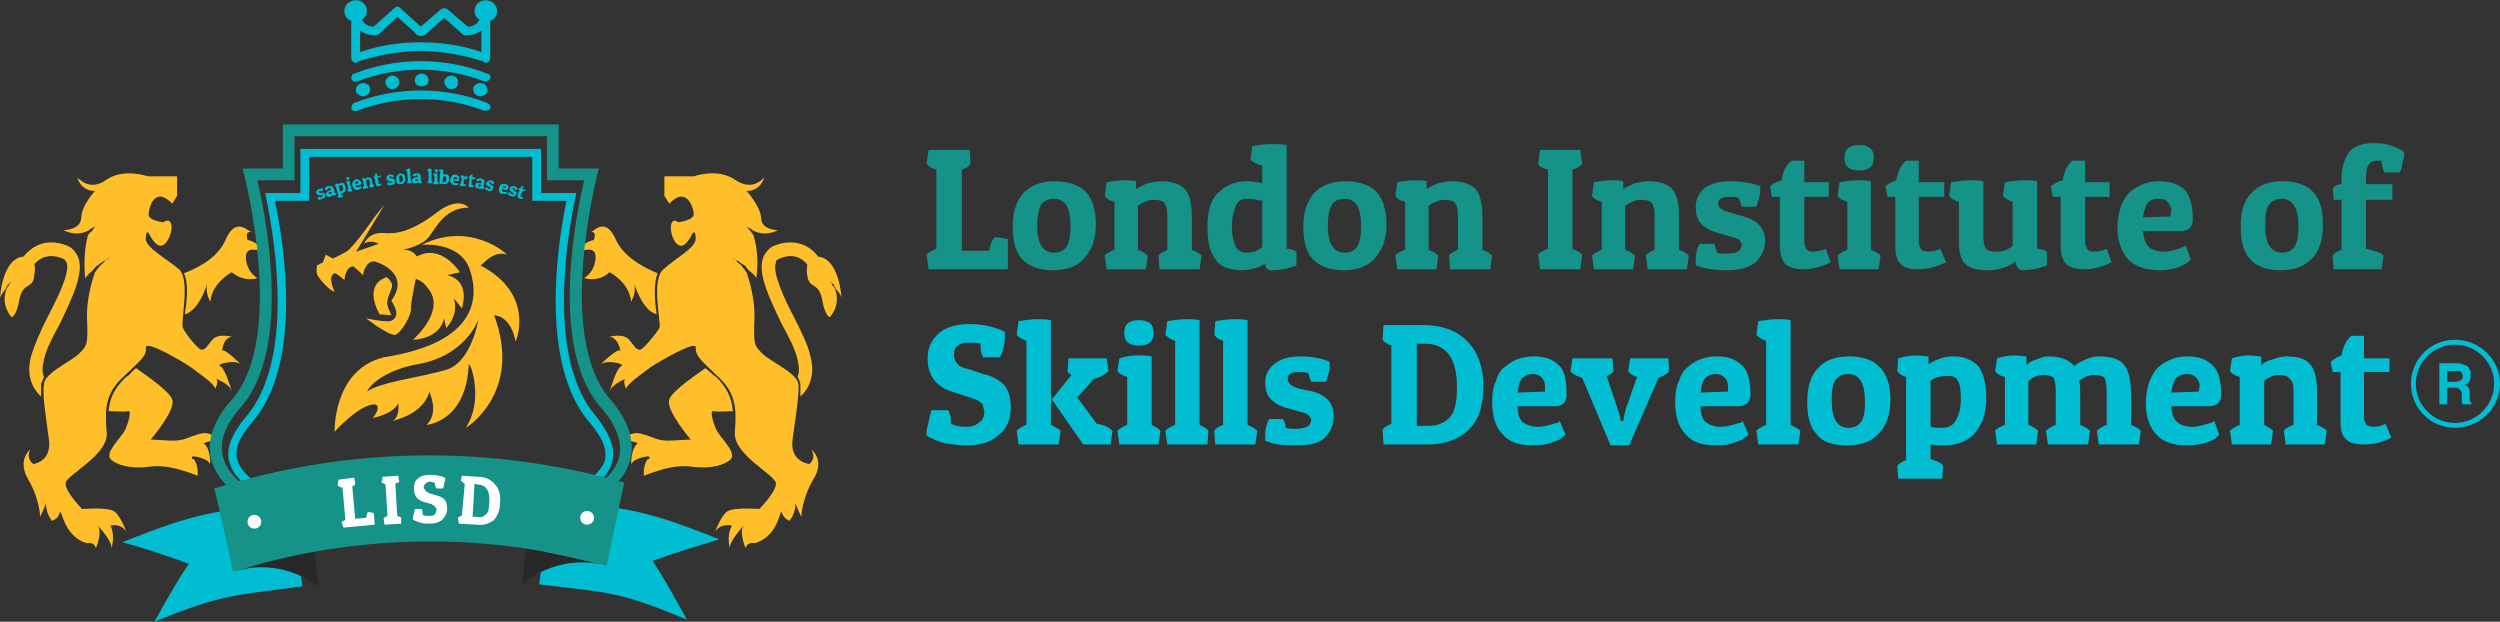 <?xml version="1.0" encoding="UTF-8"?> <svg xmlns="http://www.w3.org/2000/svg" xmlns:xlink="http://www.w3.org/1999/xlink" id="Layer_1" x="0px" y="0px" width="14077px" height="3501px" viewBox="0 0 14077 3501" xml:space="preserve"><rect x="0" y="0" width="14077" height="3501" fill="#333333" stroke="none"/> <g id="Layer_x0020_1"> <g id="_509072880"> <g> <path fill="#159388" d="M5674.877,1516.343H5228.6l-11.019-82.645c11.019-11.019,27.548-22.038,55.096-33.058V954.364 c-27.548-5.51-44.077-16.528-55.096-33.058l11.019-77.134h231.403l5.51,77.134c-11.02,16.529-27.548,27.548-49.587,33.058 v457.296h154.27c5.509-38.567,16.528-60.605,33.057-77.134l71.625,11.019V1516.343z M5928.318,1521.852 c-77.135,0-132.23-22.038-170.798-60.605c-38.567-38.566-55.096-104.682-55.096-187.325c0-82.645,22.038-143.25,60.605-187.326 c44.077-44.077,99.173-66.115,176.307-66.115s137.739,22.038,176.308,60.605c33.057,38.567,55.096,99.173,55.096,181.816 s-22.039,143.249-66.115,192.836C6066.058,1499.813,6005.452,1521.852,5928.318,1521.852z M5840.164,1268.411 c0,104.682,33.059,154.269,93.664,154.269c33.057,0,55.096-11.02,71.624-33.058c16.528-27.548,22.038-66.115,22.038-115.701 c0-104.683-27.547-154.269-93.662-154.269c-33.059,0-55.097,11.019-71.625,33.058 C5851.184,1174.748,5840.164,1213.315,5840.164,1268.411z M6231.346,1025.989c33.057-5.51,66.115-11.02,93.662-11.02 c27.549,0,55.097,0,71.625,5.51v44.077c16.529-11.02,38.567-22.039,66.115-33.058c27.548-5.51,49.586-11.02,77.135-11.02 c60.605,0,104.682,16.528,132.229,44.077c27.548,33.057,38.567,82.644,38.567,154.268v187.326 c27.548,11.02,44.076,22.039,55.096,33.058l-11.02,77.135h-225.893l-5.51-77.135c5.51-11.019,27.548-22.038,49.586-33.058 v-192.835c0-33.058-5.51-55.097-16.528-71.625c-11.019-11.02-33.058-16.528-60.605-16.528s-55.096,11.019-88.153,33.057v247.932 c27.548,11.02,44.076,22.039,55.096,33.058l-11.02,77.135h-220.383l-11.02-77.135c5.51-11.019,27.548-22.038,55.096-33.058 v-269.97c-27.548-5.51-44.076-16.528-55.096-33.058L6231.346,1025.989z M7052.274,822.134 c38.567-5.509,71.624-11.019,104.683-11.019c33.057,0,66.114,0,88.152,5.51v584.016c16.529,0,38.567,5.51,55.096,16.529v77.134 c-38.566,16.529-88.152,27.548-148.758,27.548c-5.51,0-16.529-5.509-22.039-16.528s-5.51-16.528-5.51-22.038 c-16.528,11.019-33.057,22.038-60.605,27.548c-22.038,5.51-44.076,11.019-66.115,11.019c-66.115,0-121.211-16.528-148.758-55.096 c-33.059-38.566-49.587-99.172-49.587-187.326c0-99.172,22.038-165.287,71.624-203.854 c44.078-38.567,93.664-55.096,154.27-55.096c27.548,0,55.096,5.51,82.644,11.02v-99.173 c-27.548-5.51-49.587-16.529-66.115-33.058L7052.274,822.134z M7019.217,1422.68c38.566,0,66.115-11.02,88.153-33.058v-258.951 c-27.548-5.509-55.096-11.019-82.644-11.019c-33.059,0-55.096,11.019-66.115,38.566c-11.02,27.549-22.039,66.115-22.039,121.211 c0,49.587,11.02,88.154,22.039,110.192S6991.668,1422.68,7019.217,1422.68z M7564.666,1521.852 c-77.135,0-132.23-22.038-170.797-60.605c-38.567-38.566-55.096-104.682-55.096-187.325c0-82.645,22.037-143.25,60.605-187.326 c44.076-44.077,99.172-66.115,176.307-66.115c77.134,0,137.739,22.038,176.307,60.605 c33.057,38.567,55.096,99.173,55.096,181.816s-22.039,143.249-66.115,192.836 C7702.406,1499.813,7641.801,1521.852,7564.666,1521.852z M7476.513,1268.411c0,104.682,33.058,154.269,93.663,154.269 c33.057,0,55.096-11.02,71.625-33.058c16.528-27.548,22.037-66.115,22.037-115.701c0-104.683-27.547-154.269-93.662-154.269 c-33.058,0-55.096,11.019-71.625,33.058C7487.531,1174.748,7476.513,1213.315,7476.513,1268.411z M7867.693,1025.989 c33.058-5.51,66.115-11.02,93.663-11.02s55.096,0,71.624,5.51v44.077c16.529-11.02,38.568-22.039,66.115-33.058 c27.549-5.51,49.587-11.02,77.135-11.02c60.605,0,104.682,16.528,132.23,44.077c27.548,33.057,38.566,82.644,38.566,154.268 v187.326c27.548,11.02,44.077,22.039,55.096,33.058l-11.019,77.135h-225.894l-5.51-77.135 c5.51-11.019,22.039-22.038,49.587-33.058v-192.835c0-33.058-5.51-55.097-16.529-71.625 c-11.019-11.02-33.058-16.528-60.604-16.528c-27.549,0-55.097,11.019-88.154,33.057v247.932 c27.549,11.02,44.077,22.039,55.096,33.058l-11.019,77.135h-220.384l-11.02-77.135c5.51-11.019,27.549-22.038,55.096-33.058 v-269.97c-27.547-5.51-44.076-16.528-55.096-33.058L7867.693,1025.989z M8897.986,844.173l11.02,77.134 c-11.02,16.529-27.549,27.548-55.096,33.058v446.276c27.547,11.02,44.076,22.039,55.096,33.058l-11.02,82.645h-225.893 l-11.02-82.645c5.51-11.019,27.547-22.038,55.096-33.058V954.364c-27.549-5.51-49.586-16.528-55.096-33.058l11.02-77.134 H8897.986z M8975.121,1025.989c33.059-5.51,66.115-11.02,93.664-11.02c27.547,0,55.094,0,71.623,5.51v44.077 c16.529-11.02,38.568-22.039,66.115-33.058c27.547-5.51,49.586-11.02,77.135-11.02c60.605,0,110.191,16.528,132.229,44.077 c27.549,33.057,38.568,82.644,38.568,154.268v187.326c27.549,11.02,44.076,22.039,55.096,33.058l-11.02,77.135h-220.383 l-11.02-77.135c5.51-11.019,27.547-22.038,49.586-33.058v-192.835c0-33.058-5.508-55.097-16.527-71.625 c-11.02-11.02-27.549-16.528-60.605-16.528c-27.549,0-55.098,11.019-88.154,33.057v247.932 c27.549,11.02,44.076,22.039,55.096,33.058l-11.02,77.135h-220.383l-11.02-77.135c11.02-11.019,27.547-22.038,55.096-33.058 v-269.97c-22.037-5.51-44.076-16.528-55.096-33.058L8975.121,1025.989z M9735.445,1108.633c-38.568,0-60.605,11.02-60.605,38.567 c0,22.038,22.037,38.567,66.113,49.586l77.135,22.038c77.135,22.039,121.211,66.115,121.211,137.74 c0,49.586-22.037,88.153-55.096,121.211c-33.059,27.548-88.152,44.076-159.777,44.076c-77.135,0-132.23-11.019-176.309-27.548 c0-11.019,0-16.528,0-22.038c0-38.567,5.512-71.625,22.039-99.173h82.645c5.508,16.529,11.02,33.058,16.527,49.587 c11.02,5.51,27.549,5.51,55.098,5.51c55.094,0,82.643-16.529,82.643-49.587c0-11.019-5.51-16.528-11.018-22.038 c-5.512-11.02-22.039-16.529-44.078-22.038l-77.133-22.039c-38.568-11.019-71.625-27.548-93.664-49.586 s-33.059-55.096-33.059-99.173c0-38.566,16.529-77.134,49.586-104.682c38.568-27.548,88.154-38.567,148.76-38.567 c66.115,0,121.211,11.02,165.287,27.548c0,5.51,0,11.02,0,22.038c0,33.058-11.02,60.605-22.037,93.663h-82.645 c-5.51-16.528-11.018-33.058-16.529-49.586C9774.012,1108.633,9757.482,1108.633,9735.445,1108.633z M10159.684,904.778v121.211 h137.738v82.644h-137.738v247.932c0,22.038,5.508,33.058,11.018,44.076c5.51,11.02,16.529,16.529,38.568,16.529 s49.586-5.51,71.625-16.529l27.547,77.135c-49.586,22.038-99.172,38.567-148.758,38.567c-55.098,0-88.154-11.02-110.193-33.058 c-16.529-22.039-27.549-55.096-27.549-99.173v-275.479h-44.074l-11.02-60.605c11.02-11.02,33.057-22.038,66.113-33.058 c5.512-55.096,27.549-88.153,55.098-110.191H10159.684z M10358.027,1025.989c33.059-5.51,66.115-11.02,99.172-11.02 c33.059,0,60.605,0,77.137,5.51v385.671c27.547,11.02,44.074,22.039,55.094,33.058l-11.02,77.135h-220.383l-11.02-77.135 c11.02-11.019,27.549-22.038,55.098-33.058v-269.97c-22.039-5.51-44.078-16.528-55.098-33.058L10358.027,1025.989z M10468.219,959.874c-55.094,0-82.645-22.038-82.645-71.625c0-49.586,27.551-71.624,82.645-71.624 c55.098,0,82.645,22.038,82.645,71.624C10550.863,937.836,10523.316,959.874,10468.219,959.874z M10804.305,904.778v121.211 h143.25v82.644h-143.25v247.932c0,22.038,5.51,33.058,11.02,44.076c5.508,11.02,22.039,16.529,44.076,16.529 s44.076-5.51,66.115-16.529l33.059,77.135c-49.588,22.038-104.684,38.567-154.27,38.567c-55.096,0-88.152-11.02-104.684-33.058 c-22.037-22.039-27.547-55.096-27.547-99.173v-275.479h-44.078l-11.018-60.605c11.018-11.02,33.057-22.038,60.605-33.058 c11.02-55.096,27.549-88.153,55.096-110.191H10804.305z M11349.754,1472.266c-44.078,33.058-99.172,49.586-159.777,49.586 s-99.174-11.019-126.723-38.566c-22.037-22.039-33.057-66.115-33.057-121.211v-225.894c-22.037-5.51-44.076-16.528-55.096-33.058 l11.02-77.134c38.566-5.51,71.625-11.02,99.172-11.02c33.059,0,60.605,0,82.645,5.51v308.537c0,33.058,5.51,60.605,16.527,71.624 c5.512,11.02,27.549,16.529,60.605,16.529c33.059,0,60.605-11.02,88.154-33.058v-247.932 c-22.037-5.51-38.566-16.528-55.096-33.058l11.02-77.134c38.566-5.51,71.625-11.02,104.682-11.02c27.549,0,55.096,0,77.135,5.51 v380.161c22.039,0,38.566,5.51,55.096,16.529v77.134c-38.568,16.529-88.154,27.548-148.76,27.548 C11360.773,1510.833,11349.754,1494.304,11349.754,1472.266z M11740.934,904.778v121.211h137.74v82.644h-137.74v247.932 c0,22.038,5.512,33.058,11.02,44.076c5.51,11.02,16.529,16.529,38.566,16.529c22.039,0,49.588-5.51,71.625-16.529l27.549,77.135 c-49.586,22.038-99.174,38.567-148.76,38.567c-55.094,0-88.152-11.02-110.191-33.058c-16.527-22.039-27.547-55.096-27.547-99.173 v-275.479h-44.078l-11.02-60.605c11.02-11.02,33.059-22.038,66.117-33.058c11.02-55.096,27.547-88.153,55.094-110.191H11740.934z M12159.664,1521.852c-77.135,0-137.74-22.038-176.309-60.605c-38.566-44.076-60.605-104.682-60.605-181.816 c0-49.586,11.02-88.153,22.039-126.72c16.529-33.058,33.059-60.605,55.098-77.135c49.586-38.567,99.172-55.096,159.777-55.096 s104.682,16.528,137.738,44.077c33.059,33.057,49.586,88.153,49.586,170.797c0,44.076-22.037,66.115-71.625,66.115H12066 c5.51,44.076,16.529,71.624,33.059,88.153c16.527,16.528,49.586,27.548,88.152,27.548c22.039,0,44.078-5.51,60.605-11.02 c22.039-5.51,38.566-11.019,44.078-16.528l16.527-5.51l27.547,77.134c-5.508,5.51-11.018,11.02-16.527,16.529 s-27.547,16.528-55.096,27.548C12231.289,1516.343,12198.23,1521.852,12159.664,1521.852z M12220.27,1218.824 c0-11.019,5.508-22.038,5.508-38.566c0-11.02-5.508-22.039-16.527-38.567s-27.547-22.038-55.098-22.038 c-27.547,0-44.074,5.51-60.605,22.038c-11.018,16.528-22.037,44.077-27.547,82.644L12220.27,1218.824z M12842.852,1521.852 c-77.133,0-137.738-22.038-170.797-60.605c-38.566-38.566-55.096-104.682-55.096-187.325c0-82.645,16.529-143.25,60.605-187.326 c38.568-44.077,99.174-66.115,176.307-66.115c77.135,0,137.74,22.038,170.797,60.605c38.568,38.567,55.098,99.173,55.098,181.816 s-16.529,143.249-60.605,192.836C12975.082,1499.813,12919.986,1521.852,12842.852,1521.852z M12754.699,1268.411 c0,104.682,33.059,154.269,93.664,154.269c33.057,0,55.094-11.02,71.623-33.058c16.529-27.548,22.039-66.115,22.039-115.701 c0-104.683-33.057-154.269-93.662-154.269c-33.059,0-55.098,11.019-71.625,33.058 C12760.209,1174.748,12754.699,1213.315,12754.699,1268.411z M13184.447,1009.46c0-66.114,16.529-115.701,44.076-154.269 c27.547-33.058,77.135-49.586,137.74-49.586c66.115,0,121.211,16.528,170.797,49.586c0,5.51,0,11.02,0,22.039 c0,11.019-5.51,22.038-11.02,44.076c0,22.039-5.51,38.567-16.529,49.587h-82.643c-11.02-22.039-16.529-44.077-16.529-66.115 c-11.02,0-16.527,0-22.039,0c-22.037,0-38.566,5.51-49.586,22.038c-11.02,11.02-16.527,38.567-16.527,71.625v38.566h148.758 v88.154h-148.758v275.479c49.586,11.02,82.643,22.039,99.172,38.567l-11.02,77.135h-269.969l-5.512-77.135 c5.512-11.019,22.039-22.038,49.588-33.058v-280.988h-44.076l-5.512-66.115c11.02-11.02,27.549-22.039,49.588-22.039V1009.46z"></path> <path fill="#00BDD1" d="M5520.608,1935.071c-22.038-5.51-44.077-5.51-71.624-5.51c-22.039,0-44.077,5.51-55.097,16.529 c-16.528,11.019-22.038,27.548-22.038,49.586s5.51,38.567,16.529,49.586c11.019,16.529,33.057,27.548,66.114,33.058 l82.644,27.548c49.587,11.02,88.154,33.058,115.701,60.605c27.549,33.058,38.568,71.625,38.568,126.721 c0,71.625-22.039,121.211-71.625,159.778c-44.077,38.566-104.683,55.096-176.307,55.096c-38.567,0-77.135-5.51-121.211-11.02 c-38.568-11.019-77.135-27.547-104.683-44.076c0-5.51,0-11.02,0-22.039c0-11.019,5.509-33.057,11.019-55.096 c5.51-27.548,11.02-49.586,16.529-66.114h93.663c11.019,16.528,16.528,44.076,16.528,77.134 c27.549,11.02,49.587,16.529,82.645,16.529c27.548,0,55.096-5.51,71.625-22.039c22.037-11.02,33.057-33.058,33.057-60.605 c0-11.019-5.51-22.038-5.51-27.548c0-11.019-5.51-22.038-16.528-27.548c-11.019-11.02-27.548-16.528-44.077-22.038 l-99.172-33.058c-104.683-27.548-154.27-93.663-154.27-192.836c0-60.605,22.039-104.682,66.115-143.249 c38.568-33.058,99.174-49.586,165.288-49.586c71.625,0,137.739,11.019,203.854,44.076c0,5.51,0,11.02,0,22.038 c0,11.02,0,33.058-5.51,55.097c-5.509,27.548-11.019,49.586-22.037,66.114h-93.664 C5526.118,1995.677,5520.608,1973.639,5520.608,1935.071z M5735.482,1808.351c38.566-5.51,71.625-11.019,104.682-11.019 c27.549,0,55.096,0,77.135,5.509v589.526c22.038,11.02,44.076,22.038,55.096,33.058l-11.02,77.134h-225.893l-11.02-77.134 c11.02-11.02,27.549-22.038,55.096-33.058v-473.824c-22.038-5.51-38.566-16.529-55.096-33.058L5735.482,1808.351z M6099.115,2502.559l-176.307-253.44L6033,2111.378c-11.02-5.51-22.038-16.528-22.038-22.038l5.509-71.625h214.875l11.02,71.625 c-16.529,16.528-38.568,33.058-82.645,44.076l-93.663,104.683l110.192,148.759c44.076,5.51,71.624,22.039,88.152,38.567 l-11.019,77.134H6099.115z M6302.971,2017.715c33.057-11.019,71.624-16.528,99.172-16.528c33.058,0,60.605,0,82.645,5.51v385.671 c22.037,11.02,38.566,22.038,49.586,33.058l-11.02,77.134h-220.383l-11.02-77.134c11.02-11.02,27.548-22.038,55.096-33.058 v-269.97c-22.039-5.51-44.076-16.529-55.096-33.058L6302.971,2017.715z M6413.162,1946.091 c-55.096,0-82.645-22.039-82.645-71.625s27.549-71.625,82.645-71.625s82.644,22.039,82.644,71.625 S6468.258,1946.091,6413.162,1946.091z M6572.939,1808.351c38.567-5.51,71.625-11.019,99.173-11.019 c33.058,0,60.605,0,82.644,5.509v589.526c22.039,11.02,44.077,22.038,49.587,33.058l-5.51,77.134h-225.894l-11.019-77.134 c11.019-11.02,27.548-22.038,55.096-33.058v-473.824c-22.038-5.51-38.567-16.529-55.096-33.058L6572.939,1808.351z M6842.91,1808.351c38.566-5.51,71.625-11.019,104.682-11.019c27.549,0,55.096,0,77.135,5.509v589.526 c27.548,11.02,44.076,22.038,55.096,33.058l-11.02,77.134H6842.91l-5.51-77.134c5.51-11.02,22.038-22.038,49.586-33.058v-473.824 c-22.038-5.51-38.566-16.529-49.586-33.058L6842.91,1808.351z M7311.225,2094.85c-38.566,0-60.605,11.019-60.605,38.566 c0,22.039,22.039,44.077,66.115,55.097l77.135,16.528c77.134,22.038,115.701,66.115,115.701,137.74 c0,49.586-16.529,88.152-49.586,121.211c-33.059,33.057-88.154,44.076-159.779,44.076c-77.134,0-132.229-5.51-176.307-27.548 c0-11.019,0-16.528,0-22.038c0-38.567,5.51-66.115,22.039-99.173h77.134c11.02,16.528,16.528,33.058,16.528,49.587 c16.529,5.509,33.059,5.509,55.097,5.509c60.605,0,88.153-16.528,88.153-49.586c0-5.51-5.51-16.529-11.02-22.038 c-5.51-11.02-22.038-16.529-44.076-22.039l-77.135-22.038c-44.076-11.02-71.625-27.548-93.662-49.586 c-22.039-22.039-33.059-55.097-33.059-93.663c0-44.077,16.529-77.135,49.587-104.683s82.644-44.076,148.759-44.076 s115.701,11.019,159.777,27.548c5.51,5.51,5.51,16.528,5.51,22.038c0,33.058-11.019,66.115-22.038,93.663h-82.644 c-5.51-16.529-11.02-33.058-16.529-49.586C7349.792,2094.85,7333.264,2094.85,7311.225,2094.85z M8038.49,2502.559h-247.932 l-5.51-82.644c5.51-11.019,22.039-22.038,49.587-33.058v-440.767c-27.548-11.02-44.077-22.039-49.587-33.058l5.51-82.645h220.385 c104.682,0,187.325,27.549,247.931,88.154s93.663,143.249,93.663,258.95c0,110.191-27.548,192.835-88.153,247.932 C8209.288,2475.012,8137.663,2502.559,8038.49,2502.559z M7977.885,2397.877H8044c49.586,0,88.154-16.529,115.701-44.077 c33.058-33.058,44.077-88.153,44.077-176.307c0-159.778-60.605-242.422-181.816-242.422h-44.077V2397.877z M8639.035,2508.068 c-82.644,0-137.739-16.529-176.307-60.605c-38.566-38.566-60.605-99.173-60.605-181.816c0-49.586,5.51-88.153,22.039-121.211 c11.019-38.567,27.548-66.115,55.096-82.644c44.077-38.567,99.173-55.096,159.777-55.096c60.605,0,104.684,16.528,137.74,49.586 c33.057,27.548,44.076,82.644,44.076,165.288c0,44.076-22.039,66.114-66.113,66.114h-209.365 c0,44.077,11.019,71.625,27.548,88.153c22.038,16.529,49.587,27.549,88.153,27.549c22.039,0,44.078-5.51,66.115-11.02 c16.529-5.51,33.057-11.02,44.076-11.02l11.02-11.02l33.059,77.135c-5.512,5.51-11.02,11.02-22.039,16.529 c-5.51,11.02-22.039,16.528-55.098,27.547C8710.66,2502.559,8677.602,2508.068,8639.035,2508.068z M8699.641,2205.041 c0-11.02,0-22.038,0-33.058c0-16.528-5.508-27.548-16.527-44.076c-11.02-11.02-27.549-22.039-55.098-22.039 c-22.037,0-44.075,11.02-55.095,22.039c-16.529,16.528-22.038,44.076-27.548,82.644L8699.641,2205.041z M9173.465,2508.068 h-104.68l-159.779-380.161c-33.057-11.02-55.096-22.039-66.115-38.567l11.02-71.625h225.893l5.51,71.625 c-5.51,11.02-22.039,22.038-38.566,27.548l49.586,148.759c11.02,33.058,22.039,60.605,27.547,88.153v16.528h16.529 c5.51-33.057,11.02-66.114,27.549-104.682l49.586-143.249c-22.039-5.51-38.566-16.529-49.586-33.058l11.02-71.625h214.873 l5.51,71.625c-11.02,16.528-33.059,27.548-60.605,38.567L9173.465,2508.068z M9669.328,2508.068 c-82.643,0-137.738-16.529-176.305-60.605c-38.568-38.566-60.605-99.173-60.605-181.816c0-49.586,5.508-88.153,22.037-121.211 c11.02-38.567,33.057-66.115,55.096-82.644c44.078-38.567,99.172-55.096,159.777-55.096s104.684,16.528,137.74,49.586 c33.057,27.548,49.588,82.644,49.588,165.288c0,44.076-27.549,66.114-71.625,66.114h-209.365 c0,44.077,11.02,71.625,27.549,88.153c22.037,16.529,49.586,27.549,88.152,27.549c22.039,0,44.078-5.51,66.115-11.02 c16.529-5.51,33.057-11.02,44.076-11.02l11.02-11.02l33.059,77.135c-5.512,5.51-11.02,11.02-22.039,16.529 c-5.51,11.02-22.039,16.528-55.096,27.547C9740.953,2502.559,9707.896,2508.068,9669.328,2508.068z M9729.934,2205.041 c0-11.02,0-22.038,0-33.058c0-16.528-5.508-27.548-16.527-44.076c-11.02-11.02-27.549-22.039-55.098-22.039 c-22.037,0-44.074,11.02-55.094,22.039c-16.529,16.528-22.039,44.076-27.549,82.644L9729.934,2205.041z M9900.73,1808.351 c38.568-5.51,71.625-11.019,104.684-11.019c27.547,0,55.096,0,77.133,5.509v589.526c22.039,11.02,44.078,22.038,55.098,33.058 l-11.02,77.134H9900.73l-11.018-77.134c11.018-11.02,27.549-22.038,55.096-33.058v-473.824 c-22.039-5.51-38.566-16.529-55.096-33.058L9900.73,1808.351z M10402.105,2508.068c-77.137,0-137.742-16.529-170.797-60.605 c-38.568-38.566-55.098-99.173-55.098-181.816s16.529-148.759,60.605-192.836c38.566-44.076,99.172-66.114,176.309-66.114 c77.133,0,137.738,22.038,170.797,60.605c38.566,38.566,60.605,99.172,60.605,181.816c0,82.644-22.039,148.759-66.117,192.835 C10539.844,2486.03,10479.238,2508.068,10402.105,2508.068z M10313.951,2254.627c0,104.683,33.057,154.27,93.662,154.27 c33.059,0,55.098-11.02,71.625-33.059c16.529-22.038,22.039-60.605,22.039-115.701c0-104.682-33.059-154.269-93.664-154.269 c-33.057,0-55.094,11.02-71.625,33.058C10319.461,2160.965,10313.951,2199.531,10313.951,2254.627z M10688.604,2017.715 c38.566-11.019,71.623-16.528,99.172-16.528s49.588,5.51,71.625,5.51v44.076c44.076-27.548,88.154-44.076,137.74-44.076 c66.113,0,110.191,22.038,143.25,55.096c27.547,38.567,44.074,99.173,44.074,187.326c0,44.076-11.018,88.153-22.037,121.21 c-16.529,33.059-33.057,60.605-55.096,82.645c-44.078,38.566-99.172,55.096-159.777,55.096c-27.549,0-55.098,0-77.135-5.51 v82.645c38.566,11.02,60.605,22.038,71.623,38.566l-5.508,71.625h-247.932l-5.51-71.625c5.51-11.02,22.039-22.038,49.586-33.057 v-468.315c-22.039-5.51-38.566-16.529-49.586-33.058L10688.604,2017.715z M10936.535,2408.896 c33.057,0,60.605-11.02,77.133-44.077c16.529-27.548,27.549-66.115,27.549-115.701c0-55.097-5.51-88.153-16.529-104.683 c-11.02-22.038-27.547-27.548-55.096-27.548c-38.566,0-71.623,5.51-99.172,27.548v258.951 C10892.457,2408.896,10914.496,2408.896,10936.535,2408.896z M11245.07,2017.715c33.059-11.019,66.117-16.528,93.664-16.528 s55.096,5.51,71.625,5.51v49.586c16.527-16.528,33.059-27.548,60.605-33.058c22.039-11.02,44.076-16.528,60.605-16.528 c77.133,0,121.211,22.038,148.758,55.096c16.529-16.529,38.568-27.548,66.117-38.567c22.037-11.02,49.586-16.528,71.623-16.528 c71.625,0,121.213,16.528,143.25,49.586c27.549,33.058,38.568,93.663,38.568,181.816v154.269 c27.547,11.02,44.074,22.038,55.094,33.058l-11.02,77.134h-225.893l-11.018-77.134c11.018-11.02,27.547-22.038,55.094-33.058 v-192.836c0-33.058-5.508-55.096-11.02-71.624c-11.018-11.02-33.057-16.529-60.605-16.529c-27.547,0-55.094,11.02-82.643,33.058 c5.51,22.038,5.51,55.096,5.51,93.663v154.269c27.547,11.02,44.076,22.038,55.096,33.058l-11.02,77.134h-225.893l-11.02-77.134 c11.02-11.02,27.547-22.038,55.096-33.058v-192.836c0-33.058-5.51-55.096-11.018-71.624 c-11.02-11.02-33.059-16.529-60.605-16.529c-27.549,0-55.098,11.02-82.645,33.058v247.932 c27.547,11.02,44.076,22.038,55.096,33.058l-11.02,77.134h-220.385l-11.018-77.134c5.51-11.02,27.549-22.038,55.096-33.058 v-269.97c-27.547-5.51-44.078-16.529-55.096-33.058L11245.07,2017.715z M12319.441,2508.068 c-77.133,0-137.738-16.529-176.307-60.605c-38.568-38.566-60.605-99.173-60.605-181.816c0-49.586,11.018-88.153,22.037-121.211 c16.531-38.567,33.059-66.115,55.098-82.644c49.586-38.567,99.172-55.096,159.777-55.096s104.684,16.528,137.74,49.586 c33.057,27.548,49.586,82.644,49.586,165.288c0,44.076-22.037,66.114-71.625,66.114h-209.365 c5.512,44.077,11.02,71.625,33.059,88.153c16.527,16.529,49.586,27.549,88.152,27.549c22.039,0,44.078-5.51,60.605-11.02 c22.039-5.51,38.568-11.02,44.078-11.02l16.527-11.02l27.549,77.135c-5.51,5.51-11.018,11.02-16.529,16.529 c-5.508,11.02-27.547,16.528-55.094,27.547C12391.066,2502.559,12358.008,2508.068,12319.441,2508.068z M12380.047,2205.041 c0-11.02,5.51-22.038,5.51-33.058c0-16.528-5.51-27.548-16.529-44.076c-11.02-11.02-27.547-22.039-55.096-22.039 s-44.076,11.02-60.605,22.039c-11.018,16.528-22.037,44.076-27.549,82.644L12380.047,2205.041z M12567.373,2017.715 c33.057-11.019,66.115-16.528,93.662-16.528c27.549,0,55.098,5.51,71.625,5.51v49.586c16.529-16.528,38.566-27.548,66.115-33.058 c27.549-11.02,55.096-16.528,77.135-16.528c66.115,0,110.191,16.528,132.23,44.076c27.547,33.058,38.566,82.644,38.566,154.269 v187.326c27.547,11.02,44.078,22.038,55.096,33.058l-11.018,77.134H12870.4l-11.02-77.134 c5.51-11.02,27.549-22.038,55.096-33.058v-192.836c0-33.058-5.508-55.096-22.039-66.115 c-11.018-16.528-27.547-22.038-60.605-22.038c-27.547,0-55.094,11.02-82.643,33.058v247.932 c22.037,11.02,38.568,22.038,49.586,33.058l-11.018,77.134h-220.385l-11.02-77.134c11.02-11.02,27.549-22.038,55.096-33.058 v-269.97c-22.039-5.51-44.076-16.529-55.096-33.058L12567.373,2017.715z M13311.168,1890.994v126.721h143.25v77.135h-143.25 v247.932c0,22.038,5.508,38.566,11.02,44.076c5.508,11.02,22.037,16.529,44.076,16.529c22.037,0,44.076-5.51,66.115-16.529 l33.057,77.135c-49.586,27.547-104.682,38.566-154.268,38.566c-55.098,0-88.154-11.02-104.684-33.057 c-22.037-22.039-27.547-55.097-27.547-99.174V2094.85h-44.078l-11.018-55.096c11.018-16.529,33.057-27.549,60.605-38.567 c11.018-55.096,27.549-88.153,55.096-110.192H13311.168z"></path> </g> <g> <path fill="#00BDD1" d="M1801.636,1075.575c-5.51,0-5.51,0-5.51,5.51c0,0,0,5.51,5.51,5.51h11.019 c11.02-5.51,16.529,0,16.529,11.019c5.51,5.51,5.51,5.51,0,11.02c0,5.51-5.51,11.02-16.529,11.02 c-5.509,5.51-16.528,5.51-22.038,5.51v-5.51c0,0,0-5.51,0-11.02h11.02c0,0,0,0,0,5.51c5.51,0,5.51-5.51,11.019-5.51 c5.51,0,5.51-5.51,5.51-5.51v-5.51c-5.51,0-5.51,0-5.51,0h-11.019c-5.51,0-11.02,0-11.02,0c-5.509,0-5.509-5.509-11.019-11.019 c0-5.51,0-11.02,5.51-11.02c0-5.51,5.509-11.019,11.019-11.019c11.02,0,16.528-5.51,22.038-5.51c0,5.51,0,5.51,0,5.51 c0,5.509,0,5.509,0,11.019h-5.51c-5.509,0-5.509,0-5.509,0H1801.636z M1829.184,1064.557v-5.51 c5.51-5.51,11.02-11.02,22.038-11.02c5.51,0,11.02,0,16.529,0s5.51,5.51,11.019,11.02l5.51,27.548h5.51l5.51,5.51 c-5.51,5.509-11.02,5.509-16.529,11.019c0-5.51-5.509-5.51-5.509-5.51c0,5.51-5.51,5.51-16.529,11.02c-5.51,0-5.51,0-11.019,0 c-5.51-5.51-5.51-5.51-11.02-11.02c0-5.509,0-11.019,5.51-16.528c0,0,5.51-5.51,11.019-5.51l11.02-5.51v-5.509 c0-5.51-5.51-5.51-11.02-5.51c-5.509,0-5.509,0-5.509,5.51v5.509h-11.02C1834.693,1070.065,1829.184,1070.065,1829.184,1064.557z M1862.241,1092.104c0,0,5.51,0,5.51-5.51v-5.51h-11.02c-5.51,0-5.51,5.51-5.51,11.02c0,0,0,0,5.51,0 C1856.731,1092.104,1856.731,1097.613,1862.241,1092.104z M1884.279,1042.518c5.51-5.51,5.51-5.51,11.02-5.51l5.51-5.509 l5.51,5.509c0,0,5.509-5.509,11.019-5.509c11.02-5.51,16.529,0,16.529,0c5.509,5.509,11.019,11.019,11.019,22.038 c5.51,5.51,5.51,11.02,0,11.02c0,5.509,0,11.019,0,11.019c-5.51,5.51-11.019,11.02-16.528,11.02s-5.51,5.51-11.02,5.51 l5.51,5.509c0,0,5.51,0,5.51,5.51l5.51,5.51l-27.548,5.51l-5.51-5.51c0,0,0-5.51,5.51-5.51l-16.529-55.096h-5.51V1042.518z M1922.847,1075.575c5.51,0,5.51,0,5.51-5.51c5.51-5.509,5.51-11.019,0-16.528c0-5.51,0-5.51,0-11.02c-5.51,0-5.51,0-11.02,0 s-5.51,5.51-11.019,5.51l11.019,33.058L1922.847,1075.575z M1950.395,1020.479c0,0,5.51,0,11.02,0c0,0,5.51,0,5.51-5.51 l11.019,49.587c5.51,0,5.51,0,5.51,0v11.019l-22.038,5.51l-5.51-11.02l5.51-5.509l-5.51-27.549c0-5.509-5.51-5.509-5.51-5.509 V1020.479z M1961.414,1014.97c-5.51,0-11.02-5.51-11.02-11.019c-5.51-5.51,0-5.51,5.51-5.51c5.51-5.51,11.02,0,11.02,5.51 C1966.924,1009.46,1966.924,1009.46,1961.414,1014.97z M2016.51,1070.065c-5.51,0-16.529,0-22.038-5.509 c-5.51-5.51-5.51-11.02-11.02-22.039c0-5.51,0-5.51,0-11.019c5.51-5.51,5.51-11.02,5.51-11.02 c5.51-5.51,11.019-11.02,16.528-11.02c11.02,0,16.529,0,16.529,5.51c5.51,0,11.019,5.51,11.019,16.529 c0,5.509,0,5.509-5.509,11.019h-27.549c5.51,5.51,5.51,11.02,5.51,11.02c5.51,0,11.02,0,11.02,0c5.51,0,5.51,0,11.02,0 c0,0,0-5.51,5.509-5.51l0,0l5.51,11.02c0,0,0,0-5.51,0c0,0,0,0-5.509,5.51C2027.529,1064.557,2022.02,1064.557,2016.51,1070.065z M2016.51,1031.499c0,0,0,0,0-5.51c0,0,0,0,0-5.51c-5.51,0-5.51,0-5.51,0c-5.51,0-5.51,5.51-11.02,5.51c0,0,0,5.51,0,11.019 L2016.51,1031.499z M2038.548,1003.951c0,0,5.51,0,11.02,0h5.509v5.509c5.51-5.509,5.51-5.509,5.51-5.509 c5.51-5.51,11.02-5.51,11.02-5.51c5.51,0,11.02,0,16.529,5.51c5.509,0,5.509,5.509,5.509,16.528l5.51,16.528 c5.51,5.51,5.51,5.51,5.51,5.51v11.02h-22.038l-5.51-5.51l5.51-5.51v-22.038c-5.51-5.51-5.51-5.51-5.51-5.51 c0-5.51-5.51-5.51-5.51-5.51c-5.51,5.51-11.02,5.51-11.02,5.51l5.51,33.058h5.51v11.02l-27.548,5.51v-11.02c0,0,0-5.51,5.51-5.51 l-5.51-33.058c-5.51,0-5.51,0-5.51,0V1003.951z M2121.191,976.402l5.51,16.529l16.529-5.51v11.02h-16.529l5.51,33.058 c0,0,0,0,0,5.509c0,0,0,0,5.51,0c0,0,5.51,0,5.51-5.509l5.51,11.019c-5.51,0-11.02,5.51-16.529,5.51s-11.02,0-11.02,0 c-5.51-5.51-5.51-5.51-5.51-11.02l-5.509-33.057h-5.51v-5.51c0-5.51,0-5.51,5.51-5.51c0-5.51,0-11.02,5.509-16.529H2121.191z M2198.326,992.932c-5.51,0-5.51,5.51-5.51,5.51c0,5.51,0,5.51,5.51,5.51h11.02c11.019,5.509,11.019,5.509,16.528,16.528 c0,5.51-5.51,11.02-5.51,16.528c-5.51,0-11.019,5.51-22.038,5.51c-5.51,0-11.02,0-16.529,0c0-5.51,0-5.51,0-5.51 c0-5.509,0-5.509,0-11.019h11.02v5.51h5.51c5.51,0,11.02-5.51,11.02-5.51c0-5.51,0-5.51,0-5.51c-5.51,0-5.51,0-5.51,0h-11.02 c-5.51-5.51-11.02-5.51-11.02-5.51c-5.509-5.51-5.509-5.51-5.509-11.019c0-5.51,0-11.02,5.509-16.529 c5.51,0,11.02-5.51,16.529-5.51s11.02,0,16.528,5.51l0,0c5.51,5.51,0,5.51,0,11.02h-5.509c-5.51,0-5.51-5.51-5.51-5.51H2198.326z M2258.932,1037.008c-11.02,0-16.529,0-22.038-5.509c-5.51-5.51-5.51-11.02-5.51-22.039c0-11.019,0-16.528,5.51-22.038 c5.509-5.51,11.019-11.02,16.528-11.02c11.02,0,16.529,5.51,22.039,5.51c5.509,5.51,5.509,11.02,5.509,22.039 c5.51,11.019,0,16.528-5.509,22.038C2275.461,1031.499,2264.441,1037.008,2258.932,1037.008z M2247.912,1009.46 c0,11.02,0,16.529,11.02,16.529c0,0,5.51,0,5.51-5.51c0,0,5.51-5.51,5.51-11.02c-5.51-16.528-5.51-22.038-16.529-22.038 l-5.51,5.51C2247.912,998.441,2247.912,1003.951,2247.912,1009.46z M2286.479,954.364c5.51,0,11.02,0,11.02-5.51 c5.509,0,11.019,0,11.019,0l5.51,71.625c0,0,0,0,5.51,5.51v5.51h-27.548v-5.51c0,0,0-5.51,5.51-5.51l-5.51-55.096 c0,0-5.51,0-5.51-5.51V954.364z M2325.047,981.912L2325.047,981.912c5.51-5.51,16.528-5.51,22.038-5.51 c11.02,0,16.528,0,16.528,5.51c5.51,0,5.51,5.51,5.51,11.02v27.548c5.51,0,5.51,0,5.51,0v11.02c0,0-5.51,0-16.528,0 c0,0,0,0,0-5.51c-5.51,5.51-11.02,5.51-16.529,5.51c-5.509,0-11.019,0-16.528,0c0-5.51-5.51-11.02-5.51-16.529 c0,0,5.51-5.51,5.51-11.019c5.51,0,11.02-5.51,16.528-5.51h11.02v-5.51c0-5.51,0-5.51-5.51-5.51s-5.51,0-5.51,0 c0,5.51-5.509,5.51-5.509,5.51h-11.02C2325.047,992.932,2325.047,987.422,2325.047,981.912z M2347.085,1020.479h5.51v-11.02 h-5.51c-5.51,0-11.019,0-11.019,5.51l5.509,5.51C2341.575,1020.479,2341.575,1020.479,2347.085,1020.479z M2407.69,954.364 c5.51-5.51,11.02-5.51,11.02-5.51c5.509,0,11.019,0,11.019,5.51v66.115l5.51,5.51v5.51h-27.548v-5.51c0-5.51,0-5.51,5.51-5.51 v-55.096c0,0-5.51,0-5.51-5.51V954.364z M2440.748,976.402c5.51,0,11.02,0,11.02,0c5.51,0,11.019,0,11.019,0v44.077 c0,5.51,5.51,5.51,5.51,5.51v11.019h-27.548v-11.019c0,0,0-5.51,5.51-5.51v-27.548c0-5.51-5.51-5.51-5.51-5.51V976.402z M2457.277,970.894c-5.51,0-11.02-5.51-11.02-11.02s5.51-5.51,11.02-5.51c5.509,0,11.019,0,11.019,5.51 C2462.786,965.384,2462.786,970.894,2457.277,970.894z M2473.806,954.364c5.51,0,11.019,0,11.019,0c5.51,0,11.02,0,11.02,0 v27.548c0,0,0,0,5.51,0h5.51c11.02,0,16.528,0,16.528,5.51c5.51,5.51,5.51,11.02,5.51,22.038c0,5.51,0,11.02-5.51,16.529 c0,0,0,5.51-5.509,5.51c-5.51,5.509-11.02,5.509-16.529,5.509s-11.02,0-16.529-5.509c0,5.509-5.509,5.509-5.509,5.509h-5.51 l5.51-71.624c-5.51,0-5.51,0-5.51,0V954.364z M2501.354,1025.989c5.51,0,11.02-5.51,11.02-16.529c0-5.509,0-11.019,0-11.019 c0-5.51-5.51-5.51-5.51-5.51c-5.51,0-11.02,0-11.02,0l-5.51,33.058C2495.844,1025.989,2495.844,1025.989,2501.354,1025.989z M2561.959,1042.518c-11.02,0-16.529-5.51-22.038-11.019c-5.51-5.51-5.51-11.02-5.51-22.039c0-5.509,5.51-5.509,5.51-11.019 s5.509-5.51,5.509-11.02c5.51,0,11.02-5.51,22.039-5.51c5.51,5.51,11.02,5.51,16.528,11.02c0,5.51,0,11.02,0,16.528 c0,5.51,0,11.02-5.509,11.02l-27.549-5.51c0,5.51,0,11.02,5.51,11.02c0,5.51,5.51,5.51,5.51,5.51c5.51,0,5.51,0,11.02,0h5.51 v-5.51v11.019c0,0,0,0,0,5.51h-5.51C2567.469,1042.518,2561.959,1042.518,2561.959,1042.518z M2572.979,1009.46v-5.509 c0,0,0-5.51-5.51-5.51c0,0,0,0-5.51,0h-5.51c0,0,0,5.51-5.51,11.019H2572.979z M2628.074,1009.46c-5.51,0-11.02,0-16.529,0 v27.548c5.51,0,11.02,0,11.02,5.51v5.51h-33.058v-11.02c0,0,0,0,5.51-5.509l5.51-27.548c-5.51,0-5.51-5.51-5.51-5.51v-11.02 c5.51,0,5.51,0,11.019,0c5.51,5.51,5.51,5.51,11.02,5.51l-5.51,5.51c5.51,0,5.51-5.51,11.02-5.51h5.51h5.51L2628.074,1009.46 L2628.074,1009.46z M2661.132,981.912v16.529h16.528l-5.51,11.019h-16.528v27.548v5.51c0,0,0,0,5.51,0h5.509v11.02 c-5.509,0-11.019,0-16.528,0s-11.019,0-11.019-5.51c0,0,0-5.51,0-11.02l5.509-33.057h-5.509v-5.51c0,0,0-5.51,5.509-5.51 c0-5.51,5.51-5.51,11.02-11.02H2661.132z M2683.17,1009.46L2683.17,1009.46c11.02-5.509,16.529-5.509,27.548-5.509 c5.51,5.509,11.02,5.509,16.528,11.019c0,0,0,5.51,0,16.529l-5.509,22.038c5.509,0,5.509,0,5.509,0v11.02 c-5.509,0-11.019,0-16.528,0v-5.51c-5.51,5.51-11.019,5.51-22.038,0c-5.51,0-5.51,0-11.02-5.51c0,0-5.51-5.51,0-11.02 c0-5.51,0-11.019,5.51-11.019s11.02-5.51,16.529,0h11.019v-5.51c0-5.51,0-11.02-5.51-11.02c-5.509,0-5.509,0-5.509,0 c0,5.51-5.51,5.51-5.51,5.51h-11.02C2683.17,1020.479,2683.17,1014.97,2683.17,1009.46z M2699.699,1053.537 c0,0,5.509,0,5.509-5.51l5.51-5.51l-11.019-5.51c-5.51,0-5.51,0-5.51,5.51c-5.51,5.51,0,5.51,0,5.51 S2694.189,1053.537,2699.699,1053.537z M2760.305,1025.989c-5.51,0-5.51,0-5.51,5.51c0,0,0,5.509,5.51,5.509l5.509,5.51 c11.02,5.51,16.529,11.02,11.02,16.529c0,5.51,0,11.019-5.51,11.019c-5.51,5.51-11.019,5.51-22.038,5.51 c-5.51-5.51-16.529-5.51-16.529-11.019l0,0c0-5.51,0-5.51,5.51-11.02h5.51c0,5.51,0,5.51,0,5.51c5.51,5.51,5.51,5.51,11.02,5.51 s5.51,0,11.019-5.51c0,0,0,0-5.509,0c0-5.51,0-5.51,0-5.51l-11.02-5.51c-5.51,0-5.51-5.51-11.02-5.51c0-5.51,0-11.019,0-11.019 c0-5.51,5.51-11.02,11.02-11.02c0-5.51,11.02-5.51,16.528-5.51c5.51,5.51,11.02,5.51,16.529,11.02l0,0c0,5.51,0,5.51-5.51,11.019 h-5.51c-5.51-5.509-5.51-5.509-5.51-5.509C2765.813,1025.989,2765.813,1025.989,2760.305,1025.989z M2831.929,1092.104 c-11.019,0-16.528-5.51-22.038-11.02c0-5.51,0-16.528,0-22.038s5.51-11.02,5.51-16.529c5.51,0,5.51-5.51,11.019-5.51 c5.51,0,11.02-5.509,16.529,0c11.019,0,16.528,5.51,16.528,5.51c5.51,5.51,5.51,11.02,0,22.039c0,5.509-5.51,5.509-11.02,5.509 l-22.038-5.509c0,5.509,0,11.019,0,11.019c5.51,0,5.51,5.51,11.02,5.51h5.51c5.509,0,5.509,0,5.509,0h5.51v11.02h-5.51 c0,0,0,0-5.509,0C2837.438,1092.104,2837.438,1092.104,2831.929,1092.104z M2848.457,1059.047c0,0,0,0,0-5.51c0,0,0,0,0-5.51 h-5.509c-5.51,0-5.51,0-11.02,0c0,0,0,5.51-5.51,5.51L2848.457,1059.047z M2892.534,1059.047c-5.51,0-5.51,0-5.51,0 c-5.509,5.51,0,5.51,5.51,11.019l5.51,5.51c11.019,5.51,11.019,11.02,11.019,16.529c-5.509,5.509-5.509,11.019-11.019,11.019 c-5.51,5.51-11.02,5.51-22.038,0c-5.51,0-11.02-5.51-16.529-5.51v-5.509c0,0,5.51-5.51,5.51-11.02l11.02,5.51v5.51 c0,0,0,0,5.51,0c5.509,5.509,11.019,5.509,11.019,0c0,0,0,0,0-5.51c0,0,0,0-5.51,0l-5.509-5.51 c-5.51-5.51-11.02-5.51-11.02-11.02c0,0,0-5.509,0-11.019s5.51-5.51,11.02-11.02c0,0,11.019,0,16.528,0 c5.51,5.51,11.019,5.51,16.528,11.02l0,0c0,5.51-5.51,11.019-5.51,11.019h-11.019c0-5.509,0-5.509,0-5.509 C2898.044,1059.047,2898.044,1059.047,2892.534,1059.047z M2947.63,1048.027l-5.509,16.529l16.528,5.509v5.51h-16.528 l-11.02,27.548c0,0,0,0,0,5.51c0,0,0,0,5.51,0h5.51l5.509,11.02c-11.019,0-16.528,0-22.038,0c-5.51-5.51-5.51-5.51-11.02-11.02 c0,0,0-5.51,0-11.02l11.02-27.548l-5.51-5.509v-5.51c5.51,0,5.51,0,11.02,0c0-5.51,5.51-11.02,11.02-11.02H2947.63z"></path> <path fill="#FFBF2A" d="M1184.562,1698.159c0,0-33.058-49.587-16.528-104.683c0,0-44.077,154.269-126.721,176.307v-5.509 c11.02-71.625,22.038-165.288-5.51-225.894c44.077-16.529,181.816-71.625,231.402-181.816 c55.097-132.23,115.702-66.115,148.76-49.586c0,0-38.567-11.02-22.039,44.076c0,0,66.115,11.02,82.645,66.115 c0,0-55.097-22.038-77.135-5.51c-5.51,5.51-5.51,5.51-11.02,11.02c-11.019,33.058,0,104.682,60.605,143.249 c0,0-71.624,27.548-143.249-33.058C1305.772,1532.871,1195.581,1587.967,1184.562,1698.159z"></path> <path fill="#FFBF2A" d="M705.228,2419.915c16.528-38.567,38.567-110.191,16.528-104.683c-16.528,5.51-82.644,0-110.191,0 c5.51-66.114,27.548-126.72,99.173-192.835l16.528-11.02c11.02-16.528,27.548-27.548,38.567-38.567 c38.567,27.549,187.326,126.721,203.854,176.308c22.039,60.605-121.211,225.894-121.211,225.894s11.02,0,104.683,5.509 c88.153,5.51,104.682-22.038,176.307-38.567c77.134-22.038,143.249,77.135,104.683,49.586 c-38.567-22.037-88.154,5.51-88.154,5.51c38.567,16.529,44.077,137.74,33.058,110.192 c-11.019-27.548-126.72-55.097-93.663-22.038h5.51c27.548,33.057,22.039,93.662,22.039,93.662s0,0-44.077-16.528 c-49.586-16.528-143.249-49.587-236.912-33.058c-99.173,11.02-176.308-11.02-209.364-44.076 C589.526,2546.636,683.189,2463.992,705.228,2419.915z"></path> <path fill="#FFBF2A" d="M170.797,2530.107c-27.548,55.096,16.529,82.643,16.529,82.643s104.682-11.019,88.153-137.738 c-16.529-126.722-38.567-253.441-27.548-314.047c5.509-60.605,143.249-121.211,192.836-165.288 c49.586-49.586,55.096-49.586,49.586-198.345c-5.51-104.683,27.548-214.875,44.076-264.461l5.51-5.51 c5.51-11.019,11.02-16.528,16.529-22.038c5.51-11.02,16.528-16.528,22.038-22.038s11.02-11.02,16.528-16.529 c11.02-5.51,22.039-11.019,22.039-11.019s-11.02,0-22.039,11.019c-5.509,0-16.528,5.51-22.038,11.02 c-11.019,5.51-16.528,11.02-22.038,16.528c-11.02,5.51-16.529,11.02-22.038,22.039c-5.51,0-5.51,0-5.51,5.509 c-27.548,22.039-44.077,44.077-44.077,44.077c-11.019-121.211,5.51-203.854,16.529-242.422 c5.51-5.51,11.019-16.528,22.038-22.038c5.51-11.02,16.528-22.039,16.528-27.548c5.51-11.02,11.02-16.529,11.02-16.529 s-5.51,5.51-11.02,16.529c-5.509,5.509-16.528,11.019-27.548,16.528c-5.509,5.51-11.019,11.02-16.528,11.02 c-66.115,33.058-132.23-5.51-132.23-5.51s93.663,0,99.173-66.115c0-71.625,77.134-154.269,77.134-154.269 c-82.644,0-99.172-77.134-99.172-77.134s66.115,82.644,159.777,16.528c99.173-71.624,236.913-22.038,236.913-22.038h165.287 v110.191l-27.548,44.077c0,0-44.076-49.587-77.134-38.567c-33.058,5.51-49.587,49.586-55.096,93.663 c-11.02,38.567,82.644,49.586,82.644,49.586s33.058-27.548,44.076,11.02c11.02,38.567-22.038,121.211-60.605,121.211 c-33.058,0-66.114-71.625-66.114-71.625s-16.529-22.038-16.529,33.058c0,49.587,115.701,110.192,187.326,170.798 c66.115,60.605,5.51,303.027,22.038,330.575c11.02,27.548,77.135,110.191,99.173,121.211 c27.548,5.51,33.058-16.529,66.115-55.096c33.058-38.567,110.191-16.529,110.191-16.529 c-49.586,5.51-55.096,77.135-55.096,77.135c16.528-11.02,104.683,77.134,104.683,77.134c-33.058-27.548-143.25,0-115.702,11.02 c27.548,11.019,60.605,126.721,60.605,126.721s11.02,33.058,0,5.509c-11.019-33.057-82.644-60.605-82.644-60.605 c16.529,16.529-5.51,55.097-5.51,55.097c-11.019-33.058-88.153-82.645-137.739-121.211 c-49.587-33.058-253.441-154.269-253.441-110.192l0,0c5.51,44.077-16.528,60.605-121.211,159.778 c-104.683,93.663-110.191,181.816-99.173,314.046c16.529,132.23-231.402,242.423-231.402,292.009 c0,49.587,93.663,143.249,93.663,143.249s137.739-11.019,176.307,11.02c38.567,22.039,71.625,115.701,71.625,115.701 c-33.058-49.586-88.153-33.057-88.153-33.057c27.548,60.605,5.509,126.72,5.509,126.72c5.51-38.567-77.134-126.72-77.134-126.72 c27.548,38.566-11.02,126.72-11.02,126.72c-11.019-38.567-49.586-27.548-49.586-27.548 c-137.74-38.566-143.25-209.364-154.269-170.797c-11.019,38.566-44.077,44.076-44.077,44.076 c-33.058-44.076-33.058-88.153-33.058-99.172c-5.51,22.038-33.058,77.134-33.058,77.134s0-93.663-66.115-209.364 C93.663,2590.713,170.797,2530.107,170.797,2530.107z"></path> <path fill="#FFBF2A" d="M38.567,1621.024c5.51-5.509,5.51-11.019,11.02-11.019c0-5.51,5.509-11.02,5.509-16.529 c5.51,0,5.51,0,5.51,0v-5.51c5.51,0,5.51,0,5.51,0s0,0-5.51,0l0,0c0,0-5.51,0-5.51,5.51l-5.509,5.51 c-5.51,5.51-11.02,11.02-11.02,16.529c-5.509,0-5.509,5.509-5.509,11.019c-11.019,11.02-22.039,27.548-33.058,49.587 c0,0,11.019-220.384,132.23-231.403c44.077-55.096,126.721-110.191,247.932-60.605c27.548,11.02,49.586,38.567,60.606,66.115 c33.057,88.153-33.058,225.894-104.683,374.652c-38.567,71.624-77.134,143.249-88.153,198.345 c-11.02,44.077-11.02,77.135,0,99.173c-5.51,11.019-11.02,27.548-16.529,38.567c0,16.528,0,44.076,0,71.624 c-44.077-38.567-88.153-115.701-55.096-231.402c16.529-55.096,49.586-132.23,88.154-209.364 c60.605-115.701,132.23-258.951,110.191-314.047c-5.509-11.02-11.019-16.529-22.038-22.038 c-82.644-33.058-132.23,0-159.778,33.058c5.51,11.019,5.51,33.057,0,60.605c-5.509,82.644-60.605,33.057-82.644,132.229 c-16.529,99.173-44.077,104.683-44.077,104.683s-60.605-60.605-33.058-148.759C33.058,1632.044,38.567,1626.534,38.567,1621.024z "></path> <path fill="#FFBF2A" d="M3553.686,1698.159c0,0,33.057-49.587,16.528-104.683c0,0,44.077,154.269,126.721,176.307v-5.509 c-11.02-71.625-16.529-165.288,5.509-225.894c-38.566-16.529-176.307-71.625-231.402-181.816 c-55.096-132.23-115.701-66.115-143.249-49.586c0,0,33.058-11.02,16.528,44.076c0,0-66.115,11.02-82.644,66.115 c0,0,55.096-22.038,77.134-5.51c5.51,5.51,5.51,5.51,11.02,11.02c11.02,33.058,0,104.682-60.605,143.249 c0,0,77.135,27.548,143.25-33.058C3432.475,1532.871,3542.666,1587.967,3553.686,1698.159z"></path> <path fill="#FFBF2A" d="M4033.02,2419.915c-16.529-38.567-38.567-110.191-16.529-104.683c22.039,5.51,82.645,0,110.191,0 c-5.509-66.114-27.547-126.72-93.662-192.835l-16.529-11.02c-16.528-16.528-33.057-27.548-44.076-38.567 c-38.567,27.549-187.326,126.721-203.855,176.308c-22.038,60.605,121.211,225.894,121.211,225.894s-11.019,0-104.682,5.509 c-88.153,5.51-104.683-22.038-176.307-38.567c-77.135-22.038-143.25,77.135-104.683,49.586 c38.567-22.037,88.153,5.51,88.153,5.51c-38.566,16.529-44.076,137.74-33.058,110.192c11.02-27.548,126.721-55.097,93.663-22.038 h-5.51c-27.548,33.057-22.038,93.662-22.038,93.662s0,0,44.077-16.528c49.586-16.528,143.249-49.587,236.912-33.058 c99.173,11.02,176.307-11.02,209.364-44.076C4148.721,2546.636,4055.058,2463.992,4033.02,2419.915z"></path> <path fill="#FFBF2A" d="M4567.449,2530.107c33.058,55.096-11.02,82.643-11.02,82.643s-110.191-11.019-93.662-137.738 c16.528-126.722,38.566-253.441,33.057-314.047c-11.019-60.605-148.758-121.211-198.345-165.288 c-49.587-49.586-55.096-49.586-49.587-198.345c5.51-104.683-27.547-214.875-44.076-264.461l-5.51-5.51 c-5.51-11.019-11.02-16.528-16.528-22.038c-5.51-11.02-11.02-16.528-22.038-22.038c-5.51-5.51-11.02-11.02-16.529-16.529 c-11.02-5.51-22.038-11.019-22.038-11.019s11.019,0,22.038,11.019c11.02,0,16.529,5.51,22.039,11.02 c11.019,5.51,16.528,11.02,27.547,16.528c5.51,5.51,11.02,11.02,16.529,22.039c5.51,0,5.51,0,5.51,5.509 c33.057,22.039,44.076,44.077,44.076,44.077c16.529-121.211-5.51-203.854-16.528-242.422c-5.51-5.51-11.02-16.528-16.528-22.038 c-11.02-11.02-16.529-22.039-22.039-27.548c-5.51-11.02-11.02-16.529-11.02-16.529s5.51,5.51,11.02,16.529 c5.51,5.509,16.529,11.019,27.548,16.528c5.51,5.51,11.02,11.02,16.528,11.02c66.115,33.058,132.23-5.51,132.23-5.51 s-93.662,0-93.662-66.115c-5.51-71.625-82.645-154.269-82.645-154.269c82.645,0,99.173-77.134,99.173-77.134 s-60.605,82.644-159.778,16.528c-99.172-71.624-236.912-22.038-236.912-22.038h-165.288v110.191l27.548,44.077 c0,0,44.077-49.587,77.135-38.567c33.058,5.51,55.096,49.586,60.605,93.663c5.51,38.567-88.153,49.586-88.153,49.586 s-27.548-27.548-38.567,11.02s16.529,121.211,55.096,121.211c33.058,0,66.115-71.625,66.115-71.625s16.529-22.038,16.529,33.058 c0,49.587-115.702,110.192-181.816,170.798c-71.625,60.605-11.02,303.027-22.039,330.575 c-16.528,27.548-82.644,110.191-104.682,121.211c-27.549,5.51-33.058-16.529-66.115-55.096 c-33.058-38.567-110.191-16.529-110.191-16.529c49.586,5.51,60.605,77.135,60.605,77.135 c-22.039-11.02-110.192,77.134-110.192,77.134c38.567-27.548,143.249,0,115.701,11.02 c-27.548,11.019-60.605,126.721-60.605,126.721s-11.019,33.058,0,5.509c16.529-33.057,82.644-60.605,82.644-60.605 c-16.528,16.529,5.51,55.097,5.51,55.097c11.02-33.058,88.154-82.645,137.74-121.211 c49.586-33.058,258.95-154.269,253.441-110.192l0,0c0,44.077,16.528,60.605,121.211,159.778 c104.682,93.663,110.191,181.816,99.172,314.046c-11.02,132.23,231.402,242.423,231.402,292.009 c0,49.587-93.662,143.249-93.662,143.249s-132.23-11.019-176.307,11.02c-38.567,22.039-71.625,115.701-71.625,115.701 c33.058-49.586,93.663-33.057,93.663-33.057c-33.058,60.605-11.02,126.72-11.02,126.72 c-5.509-38.567,77.134-126.72,77.134-126.72c-27.547,38.566,11.02,126.72,11.02,126.72c11.02-38.567,49.586-27.548,49.586-27.548 c143.25-38.566,143.25-209.364,154.27-170.797c16.528,38.566,44.076,44.076,44.076,44.076 c33.058-44.076,33.058-88.153,33.058-99.172c5.51,22.038,33.058,77.134,33.058,77.134s0-93.663,66.115-209.364 C4650.094,2590.713,4567.449,2530.107,4567.449,2530.107z"></path> <path fill="#FFBF2A" d="M4699.68,1621.024c-5.51-5.509-5.51-11.019-11.02-11.019c0-5.51-5.51-11.02-5.51-16.529h-5.51v-5.51 c-5.509,0-5.509,0-5.509,0s0,0,5.509,0l0,0c0,0,5.51,0,5.51,5.51c0,0,5.51,5.51,11.02,5.51c0,5.51,5.51,11.02,5.51,16.529 c5.51,0,5.51,5.509,5.51,11.019c11.02,11.02,27.548,27.548,33.057,49.587c0,0-11.019-220.384-132.229-231.403 c-38.567-55.096-126.721-110.191-247.932-60.605c-27.548,11.02-49.587,38.567-60.605,66.115 c-33.058,88.153,33.058,225.894,104.683,374.652c38.566,71.624,77.134,143.249,88.153,198.345 c11.019,44.077,11.019,77.135,0,99.173c11.019,11.019,11.019,27.548,16.528,38.567c0,16.528,0,44.076,0,71.624 c44.077-38.567,88.154-115.701,55.096-231.402c-11.019-55.096-49.586-132.23-88.152-209.364 c-60.605-115.701-126.721-258.951-104.684-314.047c0-11.02,5.51-16.529,22.039-22.038c77.135-33.058,126.721,0,154.269,33.058 c0,11.019-5.51,33.057,0,60.605c11.019,82.644,60.605,33.057,82.644,132.229c16.529,99.173,44.077,104.683,44.077,104.683 s60.605-60.605,33.058-148.759C4705.189,1632.044,4699.68,1626.534,4699.68,1621.024z"></path> <path fill="#159388" d="M1449.021,1014.97c44.077,187.326,198.346,936.63-88.153,1272.715 c-99.172,110.192-132.229,209.364-99.172,303.028c49.586,148.758,286.498,275.479,666.66,352.613 c275.479,60.605,396.69-137.74,446.276-60.605c49.586-77.135,159.778,121.211,435.258,66.115 c380.162-82.645,617.074-209.365,672.17-358.123c27.548-93.664-5.51-192.836-104.683-303.028 c-286.498-336.085-132.229-1085.389-88.153-1272.715H3079.86V767.038H1658.387v247.932H1449.021z M2396.672,2992.912 l-49.587-5.51l-5.51-22.038c-11.019-27.548-71.624,121.211-424.238,44.077c-286.499-60.605-644.622-176.307-721.756-402.2 c-38.567-110.192,0-236.913,115.701-363.633c297.518-352.614,66.115-1245.167,66.115-1250.677l-11.02-44.077h225.894V700.923 h1553.704v247.932h225.894l-11.02,44.077c0,5.51-231.402,898.063,71.625,1250.677c110.191,126.72,148.758,253.44,110.191,363.633 c-77.135,225.894-435.258,341.595-721.756,402.2c-352.614,77.134-407.71-71.625-413.22-44.077L2396.672,2992.912z"></path> <path fill="#00BDD1" d="M1548.194,1130.671c60.605,286.499,148.759,925.611-126.721,1245.167 c-77.134,88.154-104.682,159.779-82.644,220.385c38.567,121.211,264.46,231.402,606.055,303.027 c187.326,38.566,325.066-148.76,418.729-55.097c99.173-93.663,242.422,93.663,429.748,55.097 c341.595-71.625,567.488-181.816,611.564-303.027c16.529-60.605-11.019-132.23-88.153-220.385 c-269.97-319.556-187.325-958.668-126.72-1245.167h-192.836V882.74h-628.094h-88.153H1741.03v247.931H1548.194z M2363.613,2904.759l-16.528-16.528c-88.153-93.663-220.384,93.662-407.71,55.096 c-369.143-71.625-600.545-192.836-644.621-330.576c-27.549-77.133,5.509-165.287,93.662-269.969 c264.461-314.047,165.288-964.179,110.192-1228.639l-5.51-27.548h198.345V838.663h1355.359v247.932h198.346l-5.51,27.548 c-55.096,264.46-154.269,914.592,115.701,1228.639c82.644,104.682,115.701,192.836,88.153,269.969 c-44.077,137.74-275.479,258.951-644.622,330.576c-181.816,44.076-325.065-148.759-418.729-55.096L2363.613,2904.759z"></path> <path fill="#00BDD1" d="M2743.775,579.712c-242.422-93.663-506.882-93.663-749.304,0c-11.02,5.51-16.529,16.529-16.529,33.058 c5.51,11.02,22.038,16.529,33.058,11.02c231.402-88.153,484.844-88.153,716.246,0h5.51c11.02,0,22.039-5.51,27.549-11.02 C2765.813,596.241,2754.795,585.222,2743.775,579.712z"></path> <path fill="#00BDD1" d="M2743.775,414.425c-242.422-93.663-506.882-93.663-749.304,0c-11.02,0-16.529,16.528-16.529,27.548 c5.51,16.528,22.038,22.038,33.058,16.528c231.402-88.153,484.844-88.153,716.246,0h5.51c11.02,0,22.039-5.509,27.549-16.528 C2765.813,430.953,2754.795,414.425,2743.775,414.425z"></path> <path fill="#00BDD1" d="M2055.076,541.146c22.039-5.51,33.059-27.548,27.549-49.587c-5.51-16.528-27.549-27.548-49.587-22.038 s-33.058,27.548-27.548,49.586C2016.51,535.636,2038.548,546.654,2055.076,541.146z"></path> <path fill="#00BDD1" d="M2214.854,502.578c22.039-5.51,33.058-22.038,33.058-44.077c0-22.038-22.038-33.058-44.076-33.058 c-22.039,5.51-38.567,27.549-33.058,44.077C2176.288,491.559,2192.816,502.578,2214.854,502.578z"></path> <path fill="#00BDD1" d="M2413.2,452.992c0-22.039-16.528-38.567-38.567-38.567c-22.038,0-38.566,16.528-38.566,38.567 c0,22.038,16.528,33.057,38.566,33.057C2396.672,486.049,2413.2,475.03,2413.2,452.992z"></path> <path fill="#00BDD1" d="M2578.488,469.521c5.509-16.528-5.51-38.567-33.059-44.077c-22.038,0-38.566,11.02-44.076,33.058 c0,22.039,16.529,38.567,33.058,44.077C2556.449,502.578,2578.488,491.559,2578.488,469.521z"></path> <path fill="#00BDD1" d="M2743.775,519.106c5.51-22.038-5.51-44.076-27.548-49.586s-44.077,5.51-49.587,22.038 c-5.509,22.039,5.51,44.077,27.549,49.587C2710.718,546.654,2732.756,535.636,2743.775,519.106z"></path> <path fill="#00BDD1" d="M2710.718,293.214c-110.191-38.567-225.894-55.096-341.595-55.096s-231.402,16.529-341.594,55.096 V172.003c22.038,16.528,49.586,27.548,88.152,27.548c5.51,0,11.02-5.51,16.529-5.51l104.683-99.172l104.682,93.663 c0,5.51,0,5.51,0,5.51l16.529,5.51c5.509,5.509,16.528,5.509,27.548,0l11.02-5.51l0,0l104.682-93.663l104.682,93.663 c5.51,5.51,11.02,5.51,16.529,5.51c38.567,0,66.115-11.02,88.153-27.548V293.214z M2798.871,61.811 c0-33.058-27.548-60.605-66.115-60.605c-33.057,0-60.605,27.548-60.605,60.605c0,22.038,11.02,38.567,27.549,49.586 c-11.02,22.038-33.059,38.567-66.115,38.567l-115.701-99.172c-11.02-5.51-22.039-5.51-33.059,0l-115.701,99.172L2253.422,45.282 c-11.02-11.019-22.038-11.019-33.058,0l-115.701,104.682c-33.058,0-55.096-16.529-66.115-38.567 c16.528-11.02,27.548-27.548,27.548-49.586c0-33.058-27.548-60.605-60.605-60.605c-38.566,0-66.115,27.548-66.115,60.605 c0,27.548,16.529,49.586,38.567,55.096v209.365c0,5.51,0,11.019,5.51,11.019c0,11.02,11.02,16.529,22.038,16.529l0,0 c0,0,5.51,0,5.51-5.51c115.701-38.567,236.912-60.605,358.123-60.605s242.422,22.038,358.123,60.605c0,5.51,5.51,5.51,5.51,5.51 l0,0c16.529,0,27.549-11.02,27.549-27.548l0,0V116.907C2782.343,111.397,2798.871,89.359,2798.871,61.811z"></path> <path fill="#00BDD1" d="M870.515,3499.795c385.672-154.27,424.239-143.25,831.948-198.346 c-22.038-159.777-44.076-319.557-60.605-479.334c-446.276,60.605-528.92,60.605-953.159,231.402 c126.721,33.058,253.441,77.135,374.652,121.211C991.727,3279.411,931.12,3389.604,870.515,3499.795z"></path> <path fill="#282828" d="M1796.126,3306.959c0,0-198.345-176.307-479.334-88.153c148.759-49.587,303.027-88.153,451.786-115.702 C1779.598,3169.219,1785.107,3240.844,1796.126,3306.959z"></path> <path fill="#00BDD1" d="M3867.731,3488.775c-385.671-159.777-424.238-148.759-831.948-198.346 c22.039-159.777,44.077-319.556,60.605-479.334c446.277,55.096,528.921,55.096,953.159,225.894 c-126.721,38.567-253.44,77.134-374.651,121.211C3746.521,3268.392,3807.126,3378.584,3867.731,3488.775z"></path> <path fill="#282828" d="M2942.121,3290.43c-5.51,0,192.835-181.816,473.824-104.682 c-148.759-38.567-303.027-71.625-451.786-99.173C2953.14,3152.69,2947.63,3224.314,2942.121,3290.43z"></path> <path fill="#159388" d="M3415.945,3185.748c-688.699-192.836-1415.965-181.816-2104.663,33.058 c-33.058-159.778-66.115-314.047-104.683-468.315c754.814-236.912,1548.195-247.932,2308.519-33.057 C3482.061,2871.701,3449.003,3031.479,3415.945,3185.748z"></path> <path fill="#FFBF2A" d="M2066.096,2205.041c33.058-66.115,154.269-132.23,286.499-154.269 c275.479-49.586,341.595-253.44,341.595-253.44s-38.567,247.931-187.326,286.498 C2380.143,2122.397,2143.23,2149.945,2066.096,2205.041z M2705.208,1494.304c11.02,0,71.625-88.153,148.759-60.605 c5.51,0-203.854-192.835-479.334-55.096c0,0,214.874-22.038,269.97,137.74c55.097,159.778,44.077,413.219-484.844,495.862 c-286.498,71.625-275.479,418.729-275.479,418.729s137.74-154.268,225.894-154.268c44.076,11.019-11.02,77.134-11.02,77.134 s115.701-22.038,143.249-82.644c0,5.51,11.02,77.134-33.057,99.172c11.019-5.509,170.797-33.057,209.364-165.287 c0,11.02,55.096,115.701-16.529,187.326c5.51,0,225.894-22.039,236.913-341.595c16.528,0,82.644,209.364-16.529,358.124 c-5.51,5.509,325.065-192.836,159.778-633.604c11.019,0,93.663,5.51,121.211,148.759 C2903.554,1924.052,3019.255,1659.592,2705.208,1494.304z"></path> <path fill="#FFBF2A" d="M2517.883,1549.4l71.624-16.529c0,0-104.683-165.287-242.422-88.153c-5.51,0-22.038,5.51-38.567,16.528 c5.51,33.058,11.02,66.115,11.02,104.683c33.058,5.51,60.605,16.528,88.153,55.096 c110.192,126.721-82.644,292.009-82.644,292.009s148.759,0,176.307-121.211c0,5.51,11.02,55.096,11.02,55.096 s71.624-66.115,44.076-165.288c11.02,11.02,44.077,55.097,44.077,55.097S2655.622,1582.457,2517.883,1549.4z"></path> <path fill="#FFBF2A" d="M2165.269,1152.71l-49.587,60.605c0,0-121.21,176.307-165.287,203.854 c-49.586,27.548-77.134,38.567-77.134,38.567l-38.567-22.039l-16.529,44.077l-33.057,16.528c0,0-5.51,27.548,0,49.587 c11.019,27.548,71.624,93.663,99.172,99.172c0,0-44.076-88.153,0-104.682c11.02,0,55.096,38.567,55.096,38.567 s5.51-77.135,49.587-77.135c11.019,5.51,55.096,49.587,55.096,49.587s11.019-82.645,66.115-77.135 c55.096,16.529,192.835,82.644,93.663,220.384c0,5.51,66.115,88.153-5.51,115.701c-44.077,5.51-137.74-16.528-137.74-16.528 s126.721,99.172,165.288,93.663c33.058-11.02,93.663-110.192,88.153-154.269c0-38.567,38.567-214.874,44.077-236.913 c11.019-16.528-16.529-110.191-115.702-82.644c5.51,0,137.74-22.038,176.308-82.644 c44.076-60.605,93.663-159.778,220.384-159.778c0,0-55.097-71.625-187.326,33.058 c-137.74,104.683-225.894,115.701-286.499,110.191c-60.605-5.509-99.173,22.039-115.701,60.605c38.567-27.548,82.644,0,82.644,0 l-126.721,44.077L2165.269,1152.71z"></path> <path fill="#FFBF2A" d="M2176.288,1560.419c0,0,44.076,27.548,27.548,66.115c-16.529,44.077-33.058,71.625-16.529,110.192 c16.529,38.566,16.529,38.566,16.529,38.566l-66.115-5.51C2137.721,1769.783,2038.548,1610.006,2176.288,1560.419z"></path> <path fill="#FEFEFE" d="M1471.061,2937.816c0,22.039-16.529,38.567-38.567,38.567s-38.567-16.528-38.567-38.567 c0-22.038,16.529-38.566,38.567-38.566S1471.061,2915.778,1471.061,2937.816z"></path> <path fill="#FEFEFE" d="M3344.32,2915.778c0,22.038-16.528,38.567-38.566,38.567c-22.039,0-38.567-16.529-38.567-38.567 s16.528-38.567,38.567-38.567C3327.792,2877.211,3344.32,2893.74,3344.32,2915.778z"></path> <path fill="#FEFEFE" d="M2110.173,2954.346l-176.307,16.528l-11.02-33.058c5.51,0,11.02-5.51,22.038-11.02l-16.528-181.816 c-11.02,0-22.038-5.51-27.548-11.019l5.51-33.058l88.153-11.02l5.509,33.058c0,5.51-5.509,11.02-16.528,16.528l16.528,181.816 l60.605-5.509c5.51-16.528,5.51-22.038,11.02-33.058l33.058,5.51L2110.173,2954.346z M2242.402,2678.865l5.51,33.059 c0,5.51-11.019,5.51-22.038,11.019l11.02,181.816c11.019,5.51,16.528,5.51,22.038,11.02v33.058l-93.663,5.51l-5.51-33.059 c0-5.509,11.02-11.019,22.038-16.528l-11.019-176.307c-11.02-5.51-16.529-11.019-22.038-11.019l5.509-33.059L2242.402,2678.865z M2446.258,2717.434c-5.51,0-16.529-5.51-27.548-5.51c-5.51,0-16.529,5.51-22.038,11.019c-5.51,5.51-11.02,11.02-11.02,16.528 c0,11.02,5.51,16.529,11.02,22.039c0,5.51,11.019,11.02,22.038,16.529l38.567,11.019c16.528,5.51,33.057,11.019,44.076,22.038 s16.529,27.549,16.529,55.096c0,22.039-11.02,44.077-27.549,60.605c-22.038,16.529-44.076,22.039-71.624,22.039 c-16.529,0-33.058,0-49.587-5.51c-16.528-5.51-33.057-11.02-44.076-16.529c0,0,0-5.51,0-11.019c0-5.51,0-11.02,5.51-22.038 c0-11.02,5.51-16.529,5.51-27.549h38.566c5.51,11.02,5.51,22.039,5.51,33.059c11.02,5.509,22.038,5.509,33.058,5.509 c11.019,0,22.038,0,33.058-5.509c5.51-5.51,11.02-16.529,11.02-27.549c0-5.51,0-5.51,0-11.02c-5.51,0-5.51-5.509-11.02-11.019 s-11.02-5.51-16.529-11.019l-38.566-11.02c-44.077-11.02-60.605-38.567-60.605-77.135c0-22.038,5.51-44.076,22.038-55.096 c16.528-16.529,44.077-22.038,71.624-22.038c27.549,0,55.097,5.509,82.645,16.528c0,5.51,0,5.51,0,11.02s-5.51,11.02-5.51,22.038 c0,11.02-5.51,22.038-5.51,27.548h-38.566C2451.768,2744.98,2451.768,2733.962,2446.258,2717.434z M2683.17,2954.346 l-99.173-5.51l-5.509-33.058c5.509-5.51,11.019-11.02,22.038-11.02l16.528-181.816c-11.02-5.509-16.528-11.019-22.038-16.528 l5.51-27.549l88.153,5.51c44.076,0,77.134,16.529,99.172,44.077c22.039,22.038,33.059,60.605,27.549,104.683 c0,44.076-16.529,77.134-38.567,99.172C2749.285,2948.836,2721.737,2959.855,2683.17,2954.346z M2661.132,2910.269h27.548 c16.528,5.51,33.058,0,44.076-11.019c16.529-11.02,22.039-33.059,22.039-71.625c5.51-60.605-16.529-99.173-66.115-99.173 l-16.529-5.51L2661.132,2910.269z"></path> </g> <g> <path fill="#00BDD1" d="M13823.559,2408.896c137.74,0,253.441-110.192,253.441-247.932c0-137.74-115.701-247.932-253.441-247.932 c-137.738,0-247.93,110.191-247.93,247.932C13575.629,2298.704,13685.82,2408.896,13823.559,2408.896z M13823.559,1940.581 c121.211,0,220.383,99.173,220.383,220.384s-99.172,220.383-220.383,220.383s-220.383-99.172-220.383-220.383 S13702.348,1940.581,13823.559,1940.581z"></path> <path fill="#00BDD1" d="M13779.482,2183.003h44.076c16.529,0,22.039,5.51,27.549,11.019c5.51,5.51,11.018,11.02,11.018,27.549 v22.038c0,5.51,0,11.019,0,16.528s0,11.02,5.512,16.529h49.586v-5.51c-5.51-5.51-5.51-11.02-11.02-16.529c0,0,0-11.019,0-22.038 v-11.019c0-16.529,0-27.549-5.51-38.567c-5.51-5.51-11.018-11.02-22.037-16.529c11.02-5.509,22.037-11.019,27.547-22.038 s5.51-22.038,5.51-33.058c0-5.51,0-16.528,0-22.038c-5.51-5.51-11.02-16.529-11.02-22.038c-5.51-5.51-16.529-11.02-22.037-11.02 c-11.02-5.51-22.039-11.02-38.568-11.02h-104.682v231.403h44.076V2183.003z M13779.482,2089.34h49.588 c11.018,0,22.037,0,22.037,0c11.018,5.51,16.529,16.528,16.529,27.548c0,16.528-5.512,22.038-16.529,27.548 c-5.51,0-11.02,5.51-22.037,5.51h-49.588V2089.34z"></path> </g> </g> </g> </svg> 